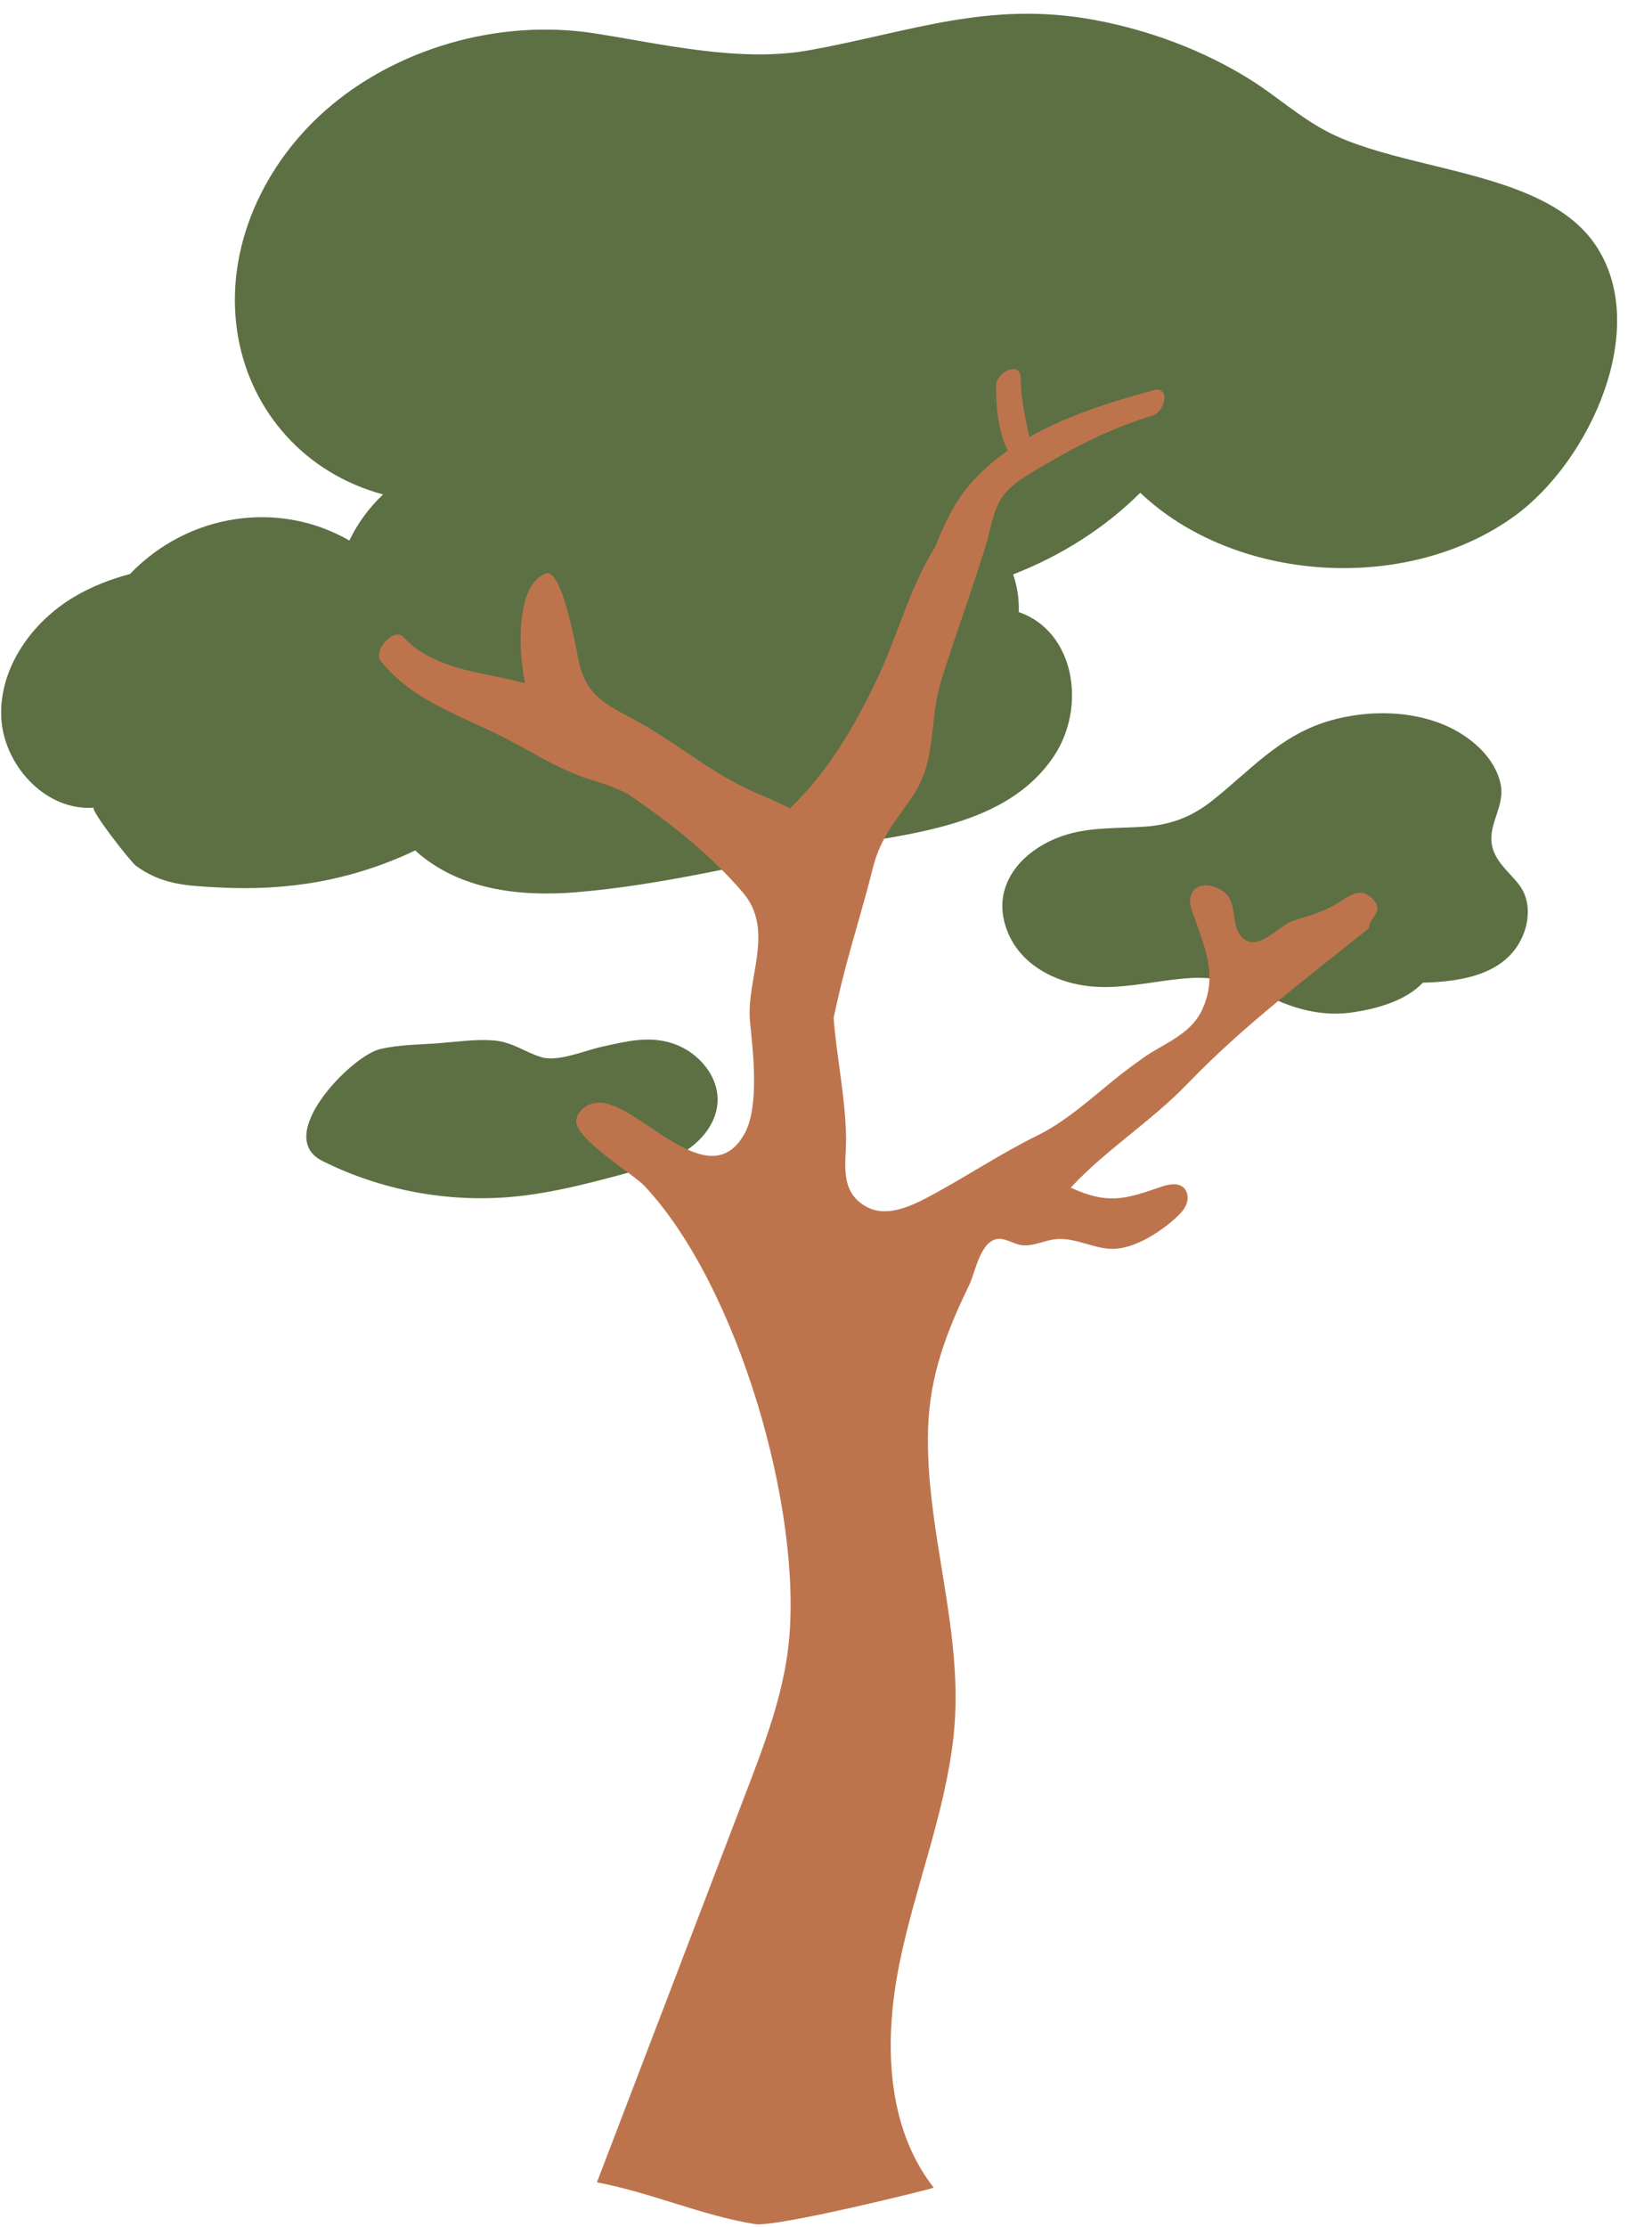 <?xml version="1.0" encoding="UTF-8" standalone="no"?><svg xmlns="http://www.w3.org/2000/svg" xmlns:xlink="http://www.w3.org/1999/xlink" fill="#000000" height="388.8" preserveAspectRatio="xMidYMid meet" version="1" viewBox="-0.2 -2.4 288.5 388.8" width="288.5" zoomAndPan="magnify"><g id="change1_1"><path d="M265.095,152.065c1.848,2.406,1.847,5.698,0.838,8.407c-2.673,7.143-10.591,8.514-17.652,8.68 c-2.939,3.118-7.839,4.508-12.061,5.156c-5.02,0.762-9.454-0.286-13.982-2.318c-4.92-2.216-9.022-3.994-14.601-3.644 c-5.1,0.317-10.106,1.619-15.239,1.568c-7.673-0.076-15.392-3.892-17.234-11.511c-1.769-7.321,4.062-13.061,10.97-15.118 c4.395-1.308,8.982-1.054,13.517-1.365c4.581-0.311,8.224-1.683,11.755-4.47c6.629-5.226,11.748-11.334,20.252-13.918 c7.453-2.267,16.775-2.006,23.45,2.241c3.225,2.051,6.077,5.13,6.782,8.87c0.687,3.633-2.042,6.626-1.603,10.108 C260.681,147.874,263.289,149.717,265.095,152.065z M117.418,179.804c-4.322-1.468-8.274-0.386-12.541,0.542 c-2.885,0.628-7.631,2.687-10.498,1.825c-2.956-0.891-5.034-2.652-8.298-2.929c-3.165-0.269-6.438,0.237-9.592,0.475 c-3.409,0.258-7.019,0.243-10.356,1.044c-4.961,1.191-18.685,15.178-10.047,19.508c10.27,5.14,21.98,7.328,33.399,6.247 c6.91-0.654,13.651-2.469,20.353-4.276c3.329-0.898,6.717-1.821,9.624-3.674c2.907-1.853,5.314-4.817,5.627-8.25 C125.516,185.657,121.848,181.309,117.418,179.804z M177.712,104.456c0.083-2.332-0.279-4.526-0.988-6.578 c8.419-3.257,16.083-8.146,22.208-14.255c16.448,15.651,46.404,17.732,65.283,4.122c13.231-9.529,24.086-33.108,14.096-47.553 c-3.117-4.506-8.063-7.399-13.76-9.549c-10.782-4.069-24.25-5.476-33.083-10.123c-4.786-2.518-8.741-6.143-13.279-8.991 c-8.116-5.084-17.604-8.662-27.276-10.451C172.317-2.356,158.666,3.23,141,6.394c-12.103,2.168-26.034-1.21-37.391-2.974 C86.721,0.799,68.678,6.175,56.511,16.983C45.024,27.191,38.724,42.278,41.447,56.792C43.83,69.49,52.989,80.218,66.698,83.918 c-2.436,2.31-4.448,5.026-5.884,8.052c-12.306-7.125-28.161-4.76-38.317,5.844c-3.417,0.903-6.708,2.182-9.754,3.992 c-7.315,4.346-12.975,12.231-12.736,20.736c0.239,8.505,7.726,16.726,16.207,16.055c-0.92,0.073,6.37,9.467,7.354,10.177 c4.608,3.328,8.918,3.453,14.291,3.749c12.134,0.666,23.343-1.19,34.453-6.451c7.456,6.805,18.072,8.117,28.036,7.301 c15.02-1.235,29.981-5.026,44.767-7.797c13.318-2.498,30.379-3.509,38.691-15.904C189.64,120.972,187.462,107.8,177.712,104.456z" fill="#5c7043"/></g><g id="change2_1"><path d="M234.593,154.512c-0.472,0.3-0.942,0.619-1.41,0.893c-2.633,1.541-4.704,2.01-7.486,2.927 c-2.76,0.915-6.002,5.465-8.842,3.038c-2.06-1.763-1.03-5.579-2.812-7.593c-1.745-1.971-6.137-2.638-6.395,0.946 c-0.056,0.782,0.205,1.549,0.462,2.29c2.033,5.851,4.453,10.883,1.597,16.925c-2.207,4.671-7.327,5.971-11.091,8.951 c-5.938,4.107-11.217,9.787-17.667,12.955c-6.602,3.242-12.758,7.412-19.301,10.866c-3.259,1.72-7.231,3.353-10.47,1.597 c-4.929-2.671-3.575-7.621-3.625-12.048c-0.079-6.92-1.64-14.035-2.176-20.955c0.645-2.945,1.313-5.884,2.085-8.802 c1.527-5.775,3.341-11.605,4.756-17.301c1.3-5.233,3.79-8.011,6.883-12.474c4.348-6.274,2.929-13.337,5.009-20.108 c2.468-8.035,5.449-15.912,7.896-23.96c0.776-2.553,1.184-5.724,2.633-8c1.81-2.844,5.642-4.74,8.456-6.399 c5.691-3.357,11.683-6.202,18.005-8.125c2.214-0.673,3.164-5.23,0.122-4.405c-7.063,1.916-14.886,4.338-21.658,8.166 c-0.7-3.383-1.515-6.699-1.507-10.229c0.007-3.177-4.306-1.124-4.302,1.281c0.006,3.795,0.326,7.905,2.041,11.319 c-2.597,1.814-4.961,3.892-6.956,6.306c-2.531,3.063-4.245,6.757-5.738,10.532c-4.353,6.879-6.456,15.137-9.868,22.464 c-3.919,8.416-8.749,16.697-15.503,23.167c-2.46-1.351-5.208-2.342-7.563-3.472c-6.962-3.344-12.852-8.398-19.59-12.027 c-5.142-2.769-8.492-4.193-9.788-10.566c-0.312-1.534-2.806-15.88-5.631-14.956c-5.149,1.702-4.984,13.189-3.645,19.161 c-2.48-0.656-5.002-1.144-7.703-1.702c-4.856-1.003-10.103-2.564-13.53-6.324c-1.707-1.872-5.438,2.351-3.941,4.211 c5.84,7.253,14.621,9.623,22.596,13.882c4.714,2.518,9.255,5.356,14.412,6.897c2.219,0.663,4.145,1.364,6.114,2.383 c0.286,0.196,0.573,0.393,0.855,0.587c6.985,4.815,13.666,10.127,19.206,16.591c5.7,6.651,0.511,15.147,1.259,22.607 c0.518,5.166,1.679,14.741-0.962,19.505c-6.218,11.21-18.39-5.443-25.414-5.422c-1.802,0.005-3.669,1.221-3.966,2.998 c-0.536,3.21,9.796,9.284,11.97,11.611c16.318,17.464,27.639,56.661,25.106,79.998c-0.963,8.866-4.177,17.31-7.364,25.64 c-8.702,22.749-17.404,45.497-26.107,68.246c9.445,1.784,18.476,5.847,27.614,7.293c3.752,0.594,31.303-6.24,31.205-6.364 c-8.411-10.729-8.691-25.797-5.982-39.158c2.709-13.362,7.994-26.196,9.455-39.751c1.956-18.155-5.034-35.623-4.454-53.701 c0.294-9.18,3.204-16.767,7.139-24.886c1.099-2.267,1.836-7.122,4.524-8.026c1.613-0.542,3.297,0.912,4.871,1.011 c2.035,0.129,3.693-0.834,5.67-1.06c3.596-0.411,7.029,1.904,10.527,1.664c3.734-0.256,7.935-3.017,10.6-5.462 c0.74-0.679,1.453-1.436,1.799-2.378c0.347-0.942,0.246-2.11-0.48-2.803c-1.061-1.012-2.783-0.591-4.167-0.105 c-6.439,2.258-9.322,2.907-15.578,0.082c6.087-6.583,14.062-11.573,20.349-18.1c9.868-10.244,20.709-18.345,31.73-27.198 c0-1.91,2.98-2.924,0.479-5.273C237.664,152.787,236.112,153.548,234.593,154.512z" fill="#bd744d"/></g></svg>